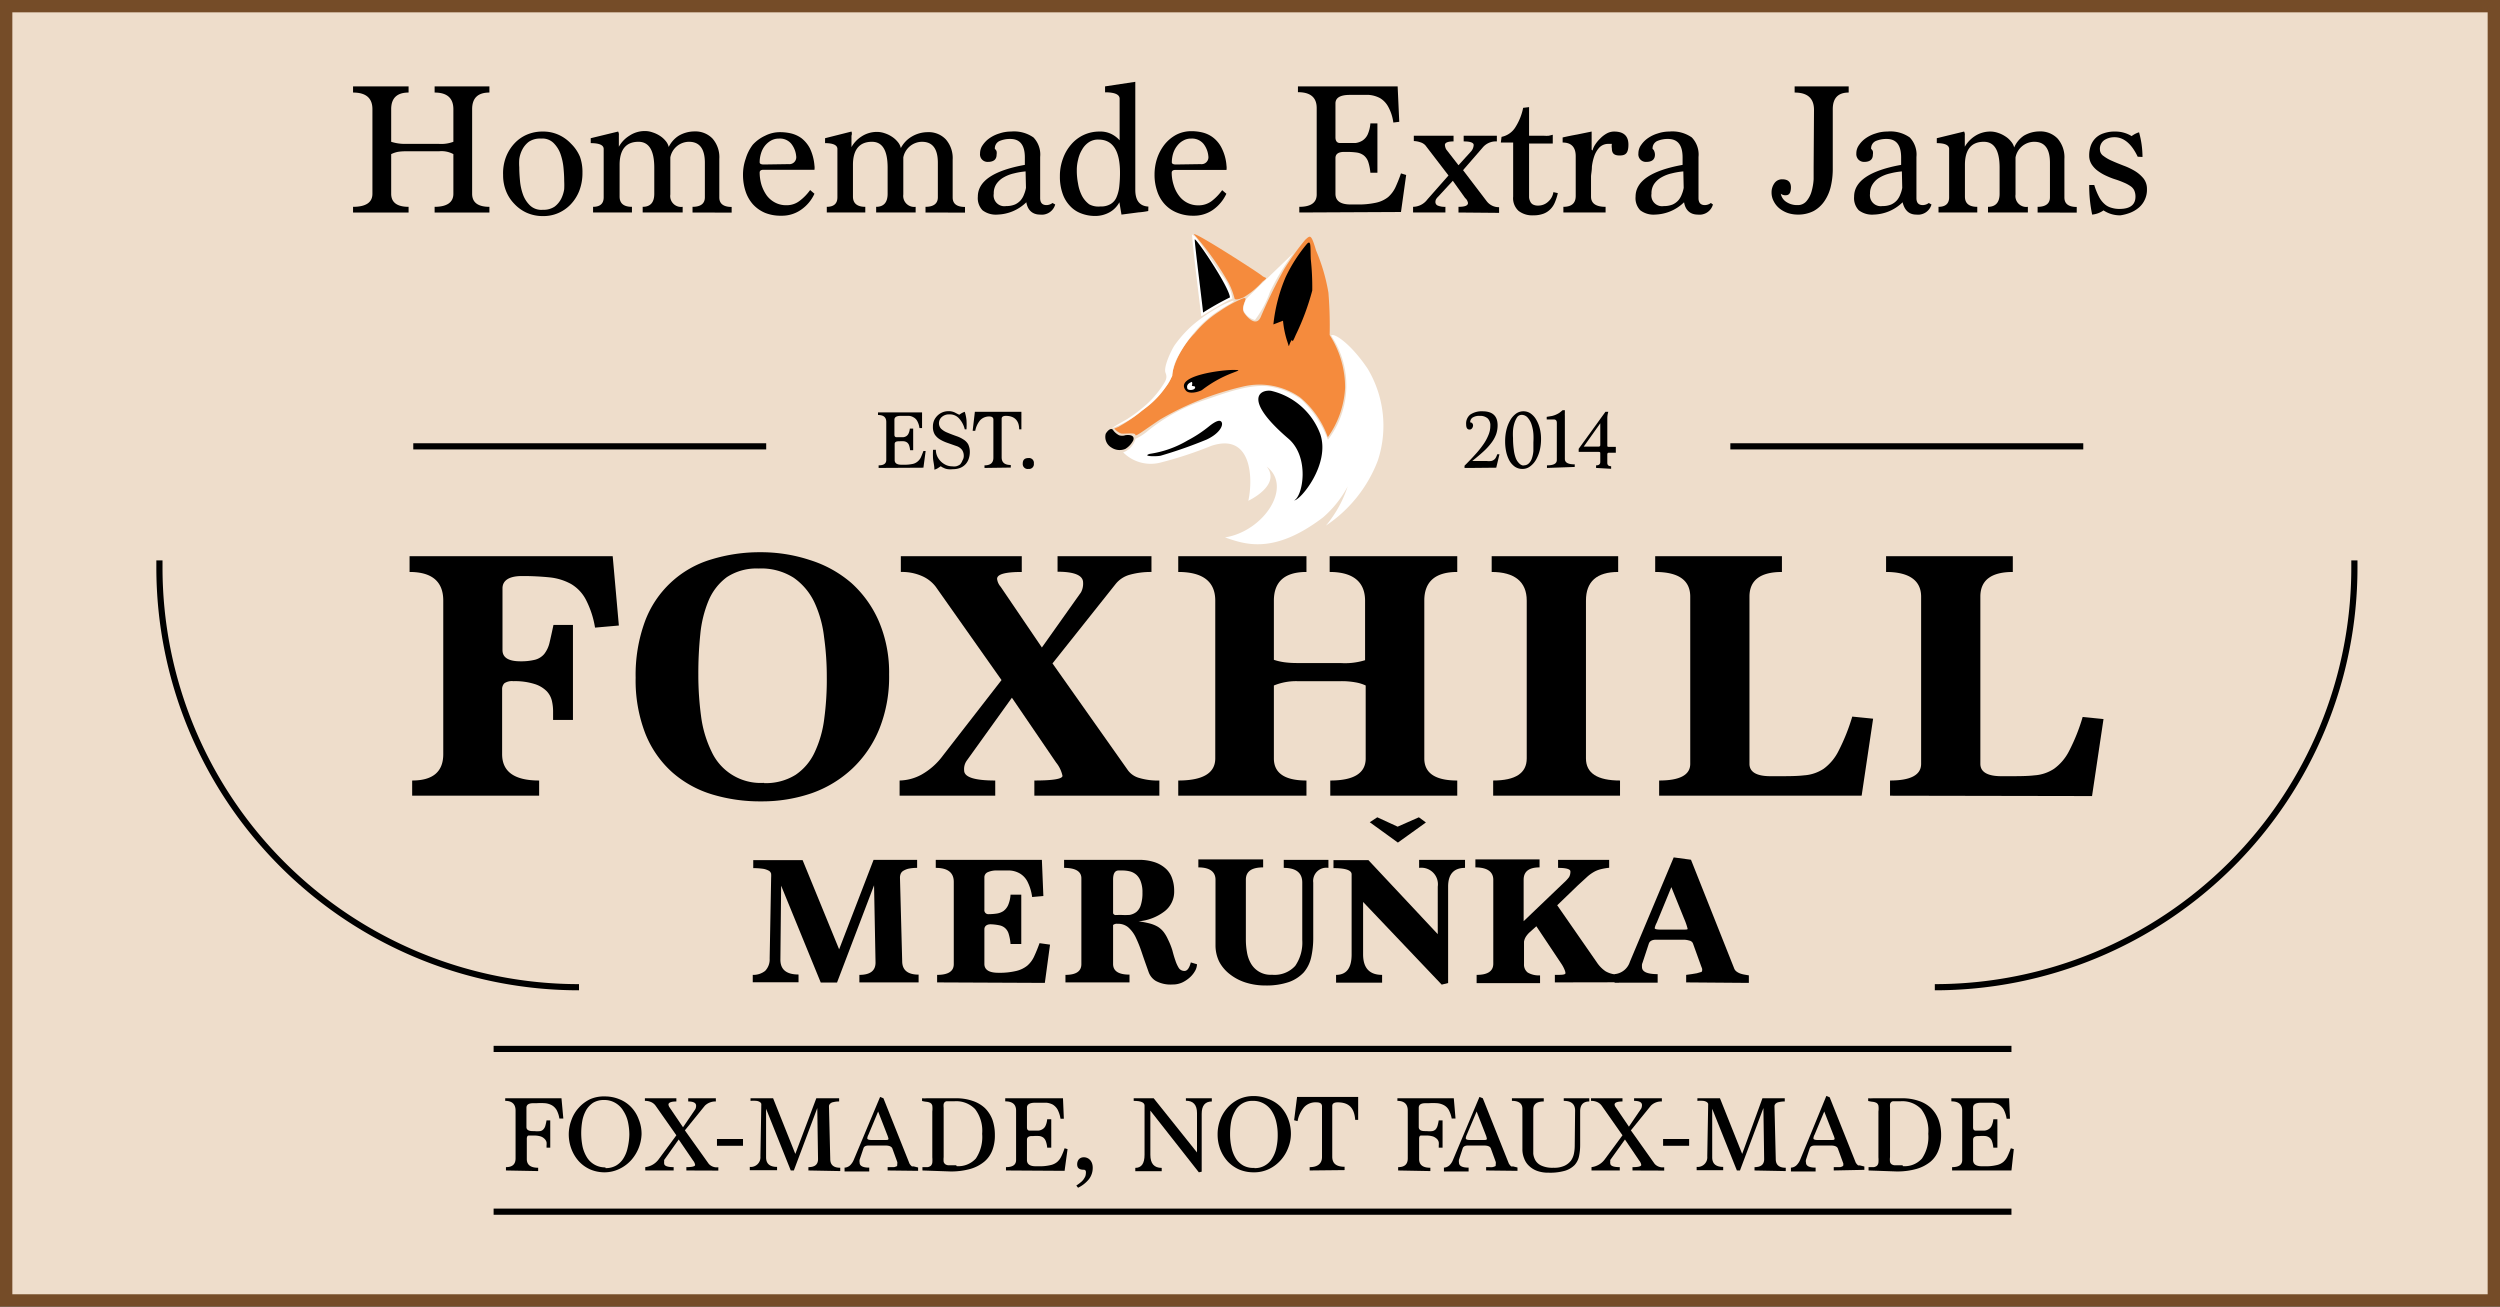 <svg xmlns="http://www.w3.org/2000/svg" viewBox="0 0 202.59 105.88"><rect x="0" y="0" width="202.59" height="105.88" fill="#333333" stroke="none"/><defs><style>.b995fdcc-f9fc-4088-a5ac-818c3dce81ce{fill:#eeddcb;stroke:#754c28;}.b995fdcc-f9fc-4088-a5ac-818c3dce81ce,.e9fb60ae-aa77-471f-b346-f0e7fe475b86{stroke-miterlimit:10;}.e9fb60ae-aa77-471f-b346-f0e7fe475b86{fill:none;stroke:#000;stroke-width:0.5px;}.f1d21858-fd53-4bf5-85d5-5449295732f6{fill:#fff;}.a6bc6705-d5dd-4d84-8ce4-14ac5d64eb16{fill:#f58b3d;}</style></defs><title>Datový zdroj 10</title><g id="b4ccd85e-097c-4252-b2dc-bddc334b2d5e" data-name="Vrstva 2"><g id="fc35583e-2677-4be9-94ab-3d4986be2f86" data-name="Layer 1"><rect class="b995fdcc-f9fc-4088-a5ac-818c3dce81ce" x="0.5" y="0.5" width="201.59" height="104.88"/><path d="M69.64,79.61V79c.87,0,1.31-.33,1.31-1l-.12-6.26-3,7.88H66.51L63.3,71.77l-.06,6q0,1.2,1.47,1.2v.63H61V79a1.54,1.54,0,0,0,1-.32,1.33,1.33,0,0,0,.37-1l.12-6.55a3,3,0,0,0,0-.32.39.39,0,0,0-.17-.24,1.52,1.52,0,0,0-.44-.16,5.62,5.62,0,0,0-.84-.06v-.65h4L68,76.93l2.79-7.25h3.53v.65a3.35,3.35,0,0,0-.72.07,1.51,1.51,0,0,0-.42.18.51.51,0,0,0-.2.25.87.87,0,0,0-.05.28l.18,6.78c0,.73.46,1.09,1.33,1.09v.63Z"/><path d="M75.94,79.61V79q1.35,0,1.35-.87V71.46c0-.75-.49-1.13-1.46-1.13v-.65h8.6l.12,2.93-.91.08a3.9,3.9,0,0,0-.39-1.27,1.64,1.64,0,0,0-.61-.64,1.87,1.87,0,0,0-.83-.24c-.31,0-.65,0-1,0a1.76,1.76,0,0,0-.77.14.45.45,0,0,0-.27.41v2.63a.32.32,0,0,0,.35.36,4.43,4.43,0,0,0,.66-.05,1.36,1.36,0,0,0,.53-.2,1.21,1.21,0,0,0,.38-.47,2.53,2.53,0,0,0,.2-.86h.87v4h-.87a3.77,3.77,0,0,0-.15-.82,1,1,0,0,0-.3-.48,1,1,0,0,0-.47-.22,4.1,4.1,0,0,0-.69-.08c-.34,0-.51.17-.51.41v2.8c0,.48.38.72,1.13.72a5.74,5.74,0,0,0,1.46-.15,2.24,2.24,0,0,0,.89-.43,2.17,2.17,0,0,0,.55-.74c.14-.3.29-.66.44-1.08l.85.12-.42,3.1Z"/><path d="M97,78.14a1.16,1.16,0,0,1-.13.49,2.11,2.11,0,0,1-.4.53,2.63,2.63,0,0,1-.63.44,1.83,1.83,0,0,1-.82.18,2.52,2.52,0,0,1-1.36-.29,1.39,1.39,0,0,1-.58-.72c-.21-.59-.4-1.12-.56-1.6a10.26,10.26,0,0,0-.5-1.24,2.56,2.56,0,0,0-.6-.79,1.29,1.29,0,0,0-.86-.28.48.48,0,0,0-.36.1v3.15c0,.58.44.87,1.33.87v.63H86.34V79q1.29,0,1.29-.87V71.17c0-.55-.47-.84-1.4-.84v-.65h3.19l.72,0,.86,0h1.24a4,4,0,0,1,1.33.19,2.51,2.51,0,0,1,.91.53,1.89,1.89,0,0,1,.51.8,2.91,2.91,0,0,1,.16,1,2,2,0,0,1-.78,1.65,4,4,0,0,1-2.11.81,7.71,7.71,0,0,1,.93.18,2.59,2.59,0,0,1,.65.27,1.86,1.86,0,0,1,.46.42,3,3,0,0,1,.34.58A6,6,0,0,1,95,77c.08.31.16.59.25.84a2.69,2.69,0,0,0,.28.61.54.54,0,0,0,.46.23q.33,0,.51-.69Zm-6.19-4a5.35,5.35,0,0,0,.73,0,1.25,1.25,0,0,0,.55-.24,1.17,1.17,0,0,0,.36-.57,3.12,3.12,0,0,0,.13-1,2.42,2.42,0,0,0-.13-.87,1.36,1.36,0,0,0-.34-.55,1.27,1.27,0,0,0-.52-.29,2.61,2.61,0,0,0-.64-.08h-.3c-.3,0-.45.25-.45.74V74a.22.22,0,0,0,.24.15Z"/><path d="M105.53,71.52c0-.79-.5-1.19-1.5-1.19v-.65h3.62v.65a1.07,1.07,0,0,0-1.23,1.19V76a7.11,7.11,0,0,1-.17,1.59,2.82,2.82,0,0,1-.6,1.21,3.05,3.05,0,0,1-1.2.78,5.67,5.67,0,0,1-1.91.28,5.26,5.26,0,0,1-1.63-.25,4.05,4.05,0,0,1-1.27-.68,3.11,3.11,0,0,1-.84-1,3,3,0,0,1-.3-1.33V71.29c0-.64-.46-1-1.39-1v-.65h5.25v.65c-.93,0-1.4.32-1.4,1v4.87a5.69,5.69,0,0,0,.09,1,2.67,2.67,0,0,0,.31.9,1.83,1.83,0,0,0,1.72.93,2.26,2.26,0,0,0,1.88-.72,3.33,3.33,0,0,0,.57-2.1Z"/><path d="M116.83,79.79l-6.37-6.7v4.24Q110.46,79,112,79v.63h-3.73V79q1.26,0,1.26-1.65v-6.5c0-.33-.49-.5-1.47-.5v-.65h2.83l5.62,6V71.85A1.34,1.34,0,0,0,115,70.33v-.65h3.72v.65c-.91,0-1.37.51-1.37,1.52v7.81Zm-3.55-11.51L111,66.63l.61-.4,1.65.76,1.72-.76.57.42Z"/><path d="M126,79.61V79c.57,0,.86,0,.86-.15a.94.94,0,0,0-.08-.28,2.74,2.74,0,0,0-.28-.51l-2-3-.58.52a2,2,0,0,0-.27.33,1.11,1.11,0,0,0-.15.4v1.82a.81.81,0,0,0,.3.68,1.76,1.76,0,0,0,1,.23v.63h-5.14V79c.9,0,1.35-.3,1.35-.91V71.29c0-.64-.48-1-1.45-1v-.65h5.2v.65q-1.29,0-1.29,1v3.36l3.24-3.1a3.28,3.28,0,0,0,.44-.47.89.89,0,0,0,.11-.46c0-.19-.34-.29-1-.29v-.65h4.14v.64a4.87,4.87,0,0,0-.69.12,2.18,2.18,0,0,0-.55.22,3.18,3.18,0,0,0-.57.42l-.72.66-1.68,1.62L129.41,78a2.63,2.63,0,0,0,.7.71,2,2,0,0,0,1.09.26v.63Z"/><path d="M136.64,79.61V79l.44-.06.42-.07.31-.09c.08,0,.12-.07.12-.11a.45.45,0,0,0,0-.18l-.08-.21-.66-1.83a.39.39,0,0,0-.3-.23,1.61,1.61,0,0,0-.49-.07h-2.19c-.32,0-.51.1-.59.3L133.11,78a.75.75,0,0,0-.05.16,1.27,1.27,0,0,0,0,.2c0,.39.42.58,1.27.58v.69h-3.49v-.69a1.44,1.44,0,0,0,1.24-1l3.55-8.46,1.4.19,3.49,8.78a.58.58,0,0,0,.19.27,1.17,1.17,0,0,0,.31.17,2.25,2.25,0,0,0,.35.09l.35.06v.61Zm-1.2-7.72-1.18,2.87a1.64,1.64,0,0,0-.17.45c0,.08.16.12.47.12h1.84c.24,0,.36,0,.36-.06a5.22,5.22,0,0,0-.28-.81Z"/><path d="M35.22,17.22v-.46c1,0,1.52-.36,1.52-1.06V12.49a2,2,0,0,0-1.17-.23H32.81a3.7,3.7,0,0,0-.59.05,2.28,2.28,0,0,0-.52.18V15.7c0,.7.47,1.06,1.41,1.06v.46h-4.5v-.46c1.05,0,1.57-.36,1.57-1.06V8.85c0-.9-.52-1.35-1.57-1.35V7h4.5V7.5q-1.41,0-1.41,1.35v2.64a3.59,3.59,0,0,0,1.11.17h2.76a2.8,2.8,0,0,0,1.17-.17V8.85c0-.9-.51-1.35-1.52-1.35V7h4.44V7.5c-.94,0-1.4.45-1.4,1.35V15.7c0,.7.46,1.06,1.4,1.06v.46Z"/><path d="M44,17.51a3.18,3.18,0,0,1-1.32-.27,3.14,3.14,0,0,1-1-.72A3.09,3.09,0,0,1,41,15.46a3.42,3.42,0,0,1-.23-1.28A3.71,3.71,0,0,1,41,12.73a3.44,3.44,0,0,1,.7-1.12,3,3,0,0,1,1-.7A3.2,3.2,0,0,1,44,10.66a3,3,0,0,1,1.28.27,3.16,3.16,0,0,1,1,.72A3.21,3.21,0,0,1,47,12.71,3.67,3.67,0,0,1,47.2,14a4,4,0,0,1-.26,1.47,3.41,3.41,0,0,1-.71,1.11,3.11,3.11,0,0,1-1,.69A3,3,0,0,1,44,17.51ZM44,17a1.58,1.58,0,0,0,.95-.26,1.89,1.89,0,0,0,.53-.64,2.65,2.65,0,0,0,.24-.77,6.07,6.07,0,0,0,0-.66q0-.5-.06-1.11a4.74,4.74,0,0,0-.25-1.11,2.37,2.37,0,0,0-.56-.87,1.29,1.29,0,0,0-1-.35,1.64,1.64,0,0,0-1,.26,1.89,1.89,0,0,0-.53.64,2.38,2.38,0,0,0-.24.77,4.28,4.28,0,0,0,0,.66q0,.49.06,1.11a4.46,4.46,0,0,0,.25,1.12,2.33,2.33,0,0,0,.56.86A1.34,1.34,0,0,0,44,17Z"/><path d="M56.12,17.22v-.46c.66,0,1-.26,1-.77v-2.8c0-1.13-.43-1.7-1.28-1.7a1.55,1.55,0,0,0-1.52,1.27v3a.88.88,0,0,0,1,1v.46H52.08v-.46c.63,0,.94-.36.94-1.06V13.59c0-1.4-.43-2.1-1.28-2.1-1,0-1.53.62-1.53,1.87v2.57c0,.55.33.83,1,.83v.46H48.06v-.46c.57,0,.86-.26.86-.77V12.07c0-.31-.35-.47-1.05-.47v-.4l2.22-.54a.49.49,0,0,1,.06.31v.92A2.45,2.45,0,0,1,51,11a2.24,2.24,0,0,1,1.3-.38,1.85,1.85,0,0,1,.59.11,2.46,2.46,0,0,1,.59.28,2,2,0,0,1,.46.41,1.15,1.15,0,0,1,.25.49A2.26,2.26,0,0,1,55,11a2.53,2.53,0,0,1,1.27-.35,1.93,1.93,0,0,1,1.47.58,2.3,2.3,0,0,1,.55,1.65V16c0,.51.34.77,1,.77v.46Z"/><path d="M66,15.7A3.18,3.18,0,0,1,64.91,17a2.68,2.68,0,0,1-1.6.48A3.35,3.35,0,0,1,62,17.25a2.81,2.81,0,0,1-1-.71,3,3,0,0,1-.59-1.06,4.26,4.26,0,0,1-.2-1.3,3.89,3.89,0,0,1,.22-1.32A3.53,3.53,0,0,1,61,11.73,3.09,3.09,0,0,1,62,11a2.66,2.66,0,0,1,1.23-.29,3.94,3.94,0,0,1,.87.1,2.42,2.42,0,0,1,.85.39,2.55,2.55,0,0,1,.69.84A4,4,0,0,1,66,13.42a1.18,1.18,0,0,1,0,.34H61.85c-.19,0-.29.08-.29.23a3.6,3.6,0,0,0,.15,1,3.15,3.15,0,0,0,.43.86,2,2,0,0,0,.68.57,1.89,1.89,0,0,0,.89.21,1.71,1.71,0,0,0,1.11-.37,4,4,0,0,0,.83-.86ZM63.9,13.3a.56.56,0,0,0,.62-.64,1.89,1.89,0,0,0-.39-1,1.19,1.19,0,0,0-1-.43,1.31,1.31,0,0,0-.65.16,1.71,1.71,0,0,0-.5.43,1.85,1.85,0,0,0-.31.61,2.46,2.46,0,0,0-.11.72c0,.12.11.18.34.18Z"/><path d="M75,17.22v-.46c.65,0,1-.26,1-.77v-2.8c0-1.13-.43-1.7-1.28-1.7a1.56,1.56,0,0,0-1.52,1.27v3a.89.89,0,0,0,1,1v.46H71v-.46c.62,0,.93-.36.93-1.06V13.59c0-1.4-.42-2.1-1.27-2.1-1,0-1.54.62-1.54,1.87v2.57c0,.55.34.83,1,.83v.46H67v-.46c.57,0,.86-.26.86-.77V12.07c0-.31-.35-.47-1-.47v-.4L69,10.66A.49.49,0,0,1,69,11v.92a2.45,2.45,0,0,1,.8-.85,2.27,2.27,0,0,1,1.31-.38,1.9,1.9,0,0,1,.59.11,2.39,2.39,0,0,1,.58.28,2,2,0,0,1,.46.41A1.15,1.15,0,0,1,73,12a2.32,2.32,0,0,1,.9-.94,2.56,2.56,0,0,1,1.27-.35,1.91,1.91,0,0,1,1.47.58,2.3,2.3,0,0,1,.56,1.65V16c0,.51.33.77,1,.77v.46Z"/><path d="M85.51,16.57a1.13,1.13,0,0,1-1.23.82c-.59,0-1-.34-1.11-1a3.5,3.5,0,0,1-2.35,1,1.77,1.77,0,0,1-1.2-.35,1.42,1.42,0,0,1-.38-1.1q0-1.89,3.81-2.58v-.6c0-1-.39-1.5-1.18-1.5a2.16,2.16,0,0,0-.88.17.65.65,0,0,0-.37.64.38.38,0,0,1,.14.2.75.75,0,0,1,0,.26c0,.39-.24.59-.71.59a.61.61,0,0,1-.63-.69,1.15,1.15,0,0,1,.22-.68,2.13,2.13,0,0,1,.56-.56,2.82,2.82,0,0,1,.8-.38,2.92,2.92,0,0,1,.93-.15,2.74,2.74,0,0,1,1.82.48,2,2,0,0,1,.54,1.58v3.33c0,.38.17.57.52.57a.83.83,0,0,0,.48-.17Zm-2.4-2.68a6,6,0,0,0-.94.16,2.93,2.93,0,0,0-.83.32,1.77,1.77,0,0,0-.59.53,1.35,1.35,0,0,0-.22.8.87.87,0,0,0,1,1,1.85,1.85,0,0,0,.72-.13,1.41,1.41,0,0,0,.47-.35,1.61,1.61,0,0,0,.27-.48,2.38,2.38,0,0,0,.15-.52Z"/><path d="M93.05,17.1a5.7,5.7,0,0,1-.79.11l-1.38.18-.17-1a2,2,0,0,1-.79.81,2.38,2.38,0,0,1-1.2.3,3.1,3.1,0,0,1-1.09-.2,2.29,2.29,0,0,1-.89-.58,2.7,2.7,0,0,1-.62-1,4.08,4.08,0,0,1-.23-1.43,4,4,0,0,1,.25-1.44,3.52,3.52,0,0,1,.67-1.15,3,3,0,0,1,1-.76,3,3,0,0,1,1.29-.28,2,2,0,0,1,1,.22,2.19,2.19,0,0,1,.63.49V8c0-.34-.39-.52-1.18-.52V7L92,6.63C92,7,92,7.46,92,8s0,1,0,1.59v5.79c0,.87.35,1.32,1.06,1.36Zm-3.87-.37a1.47,1.47,0,0,0,.81-.19,1.15,1.15,0,0,0,.48-.54,3,3,0,0,0,.23-.88A10.12,10.12,0,0,0,90.76,14c0-1.79-.58-2.69-1.75-2.69a1.35,1.35,0,0,0-.78.22,1.71,1.71,0,0,0-.54.59,2.58,2.58,0,0,0-.32.8,3.44,3.44,0,0,0-.11.89,5.36,5.36,0,0,0,.1,1.06,3.29,3.29,0,0,0,.32,1,2.08,2.08,0,0,0,.59.69A1.57,1.57,0,0,0,89.18,16.73Z"/><path d="M99.38,15.7A3.27,3.27,0,0,1,98.3,17a2.68,2.68,0,0,1-1.6.48,3.35,3.35,0,0,1-1.35-.26,2.68,2.68,0,0,1-1-.71,2.88,2.88,0,0,1-.59-1.06,4,4,0,0,1-.2-1.3,4.15,4.15,0,0,1,.21-1.32,3.73,3.73,0,0,1,.61-1.13,3.09,3.09,0,0,1,.94-.78,2.66,2.66,0,0,1,1.23-.29,3.81,3.81,0,0,1,.87.1,2.34,2.34,0,0,1,.85.39A2.44,2.44,0,0,1,99,12a3.75,3.75,0,0,1,.39,1.43,1.16,1.16,0,0,1,0,.34H95.25c-.2,0-.3.08-.3.23a3.3,3.3,0,0,0,.16,1,2.67,2.67,0,0,0,.43.86,1.91,1.91,0,0,0,1.56.78,1.76,1.76,0,0,0,1.12-.37,4.19,4.19,0,0,0,.82-.86Zm-2.09-2.4a.56.56,0,0,0,.63-.64,1.89,1.89,0,0,0-.39-1,1.21,1.21,0,0,0-1-.43,1.24,1.24,0,0,0-.64.16,1.49,1.49,0,0,0-.5.43,1.87,1.87,0,0,0-.32.61,2.46,2.46,0,0,0-.11.72c0,.12.12.18.34.18Z"/><path d="M105.29,17.22v-.46c.94,0,1.41-.34,1.41-1v-7c0-.86-.5-1.29-1.52-1.29V7h8.08l.13,2.87-.48.06a3.61,3.61,0,0,0-.42-1.29,1.83,1.83,0,0,0-.66-.69,2.36,2.36,0,0,0-.9-.26q-.51,0-1.11,0h-.43q-1.17,0-1.17.69v2.75c0,.3.13.46.37.46h.53c.25,0,.49,0,.71,0a1.38,1.38,0,0,0,.58-.2,1.2,1.2,0,0,0,.42-.49,2.69,2.69,0,0,0,.22-.9h.57v4h-.57a3.93,3.93,0,0,0-.18-.9,1.15,1.15,0,0,0-.36-.51,1.23,1.23,0,0,0-.57-.23,6.2,6.2,0,0,0-.82-.05h-.19c-.47,0-.71.17-.71.5V15.7q0,.87,1.23.87h.48a6.7,6.7,0,0,0,1.56-.14,2.39,2.39,0,0,0,1-.46,2.48,2.48,0,0,0,.59-.79,12.08,12.08,0,0,0,.45-1.13l.42.13-.42,3Z"/><path d="M118.19,17.22v-.46c.52,0,.77-.1.77-.31a.67.67,0,0,0-.23-.4l-1-1.4-1.18,1.28a1.09,1.09,0,0,0-.18.22.54.54,0,0,0-.05.22.31.31,0,0,0,.19.29,1.49,1.49,0,0,0,.62.1v.46h-2.62v-.46a1.47,1.47,0,0,0,1.16-.6l1.71-1.94-1.87-2.44a.94.94,0,0,0-.44-.26,1.71,1.71,0,0,0-.5-.09V11h3.22v.46c-.47,0-.7.1-.7.29a.9.9,0,0,0,.1.35l1,1.29,1-1.1a.84.84,0,0,0,.23-.54c0-.19-.27-.29-.81-.29V11h2.69v.46a1.39,1.39,0,0,0-1.17.52l-1.57,1.81,1.92,2.52a1.23,1.23,0,0,0,1,.48v.46Z"/><path d="M126.24,15.65a4.48,4.48,0,0,1-.23.73,1.7,1.7,0,0,1-.37.57,1.52,1.52,0,0,1-.57.37,2.28,2.28,0,0,1-.82.13,1.8,1.8,0,0,1-1.19-.36,1.4,1.4,0,0,1-.44-1.16V11.55h-1l.06-.46a1.71,1.71,0,0,0,1.14-.81,4.6,4.6,0,0,0,.61-1.54l.48-.06V11h1.21a2.29,2.29,0,0,0,.39,0l.32-.08v.71h-1.92v4c0,.12,0,.24,0,.36a.9.9,0,0,0,.09.33.53.53,0,0,0,.22.25.86.86,0,0,0,.43.09,1.17,1.17,0,0,0,.8-.31,1.27,1.27,0,0,0,.43-.78Z"/><path d="M126.69,17.22v-.46c.66,0,1-.29,1-.88V12.66c0-.74-.36-1.11-1.06-1.11v-.41c.39-.09.78-.17,1.18-.24l1.17-.24v1.47l.07.07a1.55,1.55,0,0,1,.21-.47,2.6,2.6,0,0,1,.4-.49,2.29,2.29,0,0,1,.52-.41,1.26,1.26,0,0,1,.62-.17c.77,0,1.16.35,1.16,1.06s-.24.88-.71.88-.63-.19-.63-.57a1.09,1.09,0,0,1,0-.37h-.28a1,1,0,0,0-.73.29,2,2,0,0,0-.42.71,4,4,0,0,0-.19.86c0,.31-.06.56-.07.77v1.64c0,.55.39.83,1.18.83v.46Z"/><path d="M138.81,16.57a1.13,1.13,0,0,1-1.23.82c-.59,0-1-.34-1.11-1a3.5,3.5,0,0,1-2.35,1,1.77,1.77,0,0,1-1.2-.35,1.42,1.42,0,0,1-.38-1.1q0-1.89,3.81-2.58v-.6c0-1-.39-1.5-1.18-1.5a2.16,2.16,0,0,0-.88.17.65.65,0,0,0-.37.64.38.38,0,0,1,.14.2.75.75,0,0,1,.05.26c0,.39-.24.59-.71.59a.61.61,0,0,1-.63-.69,1.15,1.15,0,0,1,.22-.68,2.13,2.13,0,0,1,.56-.56,2.82,2.82,0,0,1,.8-.38,2.92,2.92,0,0,1,.93-.15,2.74,2.74,0,0,1,1.82.48,2,2,0,0,1,.54,1.58v3.33c0,.38.17.57.52.57a.83.83,0,0,0,.48-.17Zm-2.4-2.68a6,6,0,0,0-.94.16,2.93,2.93,0,0,0-.83.32,1.77,1.77,0,0,0-.59.53,1.35,1.35,0,0,0-.22.8.87.87,0,0,0,1,1,1.85,1.85,0,0,0,.72-.13,1.41,1.41,0,0,0,.47-.35,1.61,1.61,0,0,0,.27-.48,2.38,2.38,0,0,0,.15-.52Z"/><path d="M147,8.91c0-.94-.52-1.41-1.57-1.41V7h4.38V7.5q-1.29,0-1.29,1.35v4.8a6.16,6.16,0,0,1-.16,1.46,3.52,3.52,0,0,1-.51,1.18,2.53,2.53,0,0,1-.88.81,2.76,2.76,0,0,1-1.31.29,2.62,2.62,0,0,1-.79-.13,2.3,2.3,0,0,1-.67-.37,1.81,1.81,0,0,1-.46-.57,1.49,1.49,0,0,1-.18-.73,1.27,1.27,0,0,1,.23-.74.75.75,0,0,1,.64-.32c.46,0,.7.22.7.65s-.14.64-.4.64a.59.59,0,0,1-.42-.12,1,1,0,0,0,.44.66,1.57,1.57,0,0,0,.91.26.91.91,0,0,0,.73-.32,2.07,2.07,0,0,0,.41-.78,4.53,4.53,0,0,0,.17-1q0-.55,0-1Z"/><path d="M156.52,16.57a1.13,1.13,0,0,1-1.23.82c-.58,0-.95-.34-1.11-1a3.48,3.48,0,0,1-2.35,1,1.77,1.77,0,0,1-1.2-.35,1.42,1.42,0,0,1-.38-1.1q0-1.89,3.81-2.58v-.6q0-1.5-1.17-1.5a2.21,2.21,0,0,0-.89.17.65.65,0,0,0-.37.64.38.38,0,0,1,.14.2.75.75,0,0,1,0,.26c0,.39-.24.59-.71.59a.64.64,0,0,1-.44-.17.65.65,0,0,1-.19-.52,1.15,1.15,0,0,1,.22-.68,2.13,2.13,0,0,1,.56-.56,2.82,2.82,0,0,1,.8-.38,2.92,2.92,0,0,1,.93-.15,2.72,2.72,0,0,1,1.82.48,2,2,0,0,1,.54,1.58v3.33c0,.38.17.57.52.57a.83.83,0,0,0,.48-.17Zm-2.4-2.68a6,6,0,0,0-.94.16,2.93,2.93,0,0,0-.83.32,1.65,1.65,0,0,0-.58.53,1.35,1.35,0,0,0-.23.8.88.88,0,0,0,1,1,1.85,1.85,0,0,0,.72-.13,1.41,1.41,0,0,0,.47-.35,1.61,1.61,0,0,0,.27-.48,2.38,2.38,0,0,0,.15-.52Z"/><path d="M165.12,17.22v-.46c.65,0,1-.26,1-.77v-2.8c0-1.13-.42-1.7-1.27-1.7a1.55,1.55,0,0,0-1.52,1.27v3a.88.88,0,0,0,1,1v.46h-3.23v-.46c.62,0,.94-.36.94-1.06V13.59c0-1.4-.43-2.1-1.28-2.1-1,0-1.53.62-1.53,1.87v2.57c0,.55.33.83,1,.83v.46h-3.14v-.46c.57,0,.86-.26.86-.77V12.07c0-.31-.35-.47-1-.47v-.4l2.21-.54a.49.49,0,0,1,.06.31v.92a2.55,2.55,0,0,1,.8-.85,2.29,2.29,0,0,1,1.31-.38,1.9,1.9,0,0,1,.59.11,2.39,2.39,0,0,1,.58.28,1.83,1.83,0,0,1,.46.41,1.17,1.17,0,0,1,.26.49A2.2,2.2,0,0,1,164,11a2.5,2.5,0,0,1,1.26-.35,1.94,1.94,0,0,1,1.48.58,2.3,2.3,0,0,1,.55,1.65V16c0,.51.33.77,1,.77v.46Z"/><path d="M173.23,12.7c-.47-1-1.1-1.58-1.87-1.58a1.5,1.5,0,0,0-.83.23.85.85,0,0,0-.36.77.63.63,0,0,0,.29.52,3.07,3.07,0,0,0,.7.4c.28.13.59.25.92.38a5.43,5.43,0,0,1,.91.43,2.82,2.82,0,0,1,.71.61,1.36,1.36,0,0,1,.28.88,1.87,1.87,0,0,1-.17.83,1.83,1.83,0,0,1-.46.63,2.49,2.49,0,0,1-.7.43,3.67,3.67,0,0,1-.82.22,2.4,2.4,0,0,1-1.37-.4,1.89,1.89,0,0,1-.92.34,11.49,11.49,0,0,1-.24-2.4h.41a5.28,5.28,0,0,0,.37.93,2,2,0,0,0,.45.6,1.31,1.31,0,0,0,.55.31,2.09,2.09,0,0,0,.69.1c.85,0,1.28-.34,1.28-1a1.24,1.24,0,0,0-.1-.5.87.87,0,0,0-.31-.35,2.76,2.76,0,0,0-.52-.28,7,7,0,0,0-.72-.27q-.32-.1-.69-.27a3.76,3.76,0,0,1-.68-.39,2,2,0,0,1-.53-.55,1.32,1.32,0,0,1-.2-.72,2.35,2.35,0,0,1,.12-.77,1.65,1.65,0,0,1,.38-.62,1.63,1.63,0,0,1,.65-.4,2.71,2.71,0,0,1,1-.15,2.49,2.49,0,0,1,1.29.37,1.89,1.89,0,0,1,.6-.31,7.56,7.56,0,0,1,.28,2Z"/><path d="M41,94.85v-.27c.52,0,.78-.23.78-.71V90c0-.52-.28-.79-.84-.79V89h4.56l.15,1.64-.32,0a2.12,2.12,0,0,0-.23-.7,1.09,1.09,0,0,0-.39-.38,1.43,1.43,0,0,0-.54-.16,4.9,4.9,0,0,0-.7,0h-.26c-.37,0-.55.12-.55.37v1.56q0,.33.51.33h.13a2,2,0,0,0,.47,0,.44.44,0,0,0,.26-.14.69.69,0,0,0,.16-.28,4,4,0,0,0,.1-.45h.3V93h-.3v-.17a1.31,1.31,0,0,0,0-.27.57.57,0,0,0-.14-.25.84.84,0,0,0-.31-.21,1.75,1.75,0,0,0-.58-.08h-.41c-.1,0-.16.09-.16.27v1.63c0,.48.31.71.92.71v.27Z"/><path d="M49,95a2.93,2.93,0,0,1-1.16-.23,2.79,2.79,0,0,1-.92-.65,3.13,3.13,0,0,1-.61-1,3.35,3.35,0,0,1-.22-1.19,3.29,3.29,0,0,1,.21-1.15,2.89,2.89,0,0,1,.59-1,2.92,2.92,0,0,1,.92-.7A2.73,2.73,0,0,1,49,88.85a3.09,3.09,0,0,1,1.2.23,2.68,2.68,0,0,1,.94.63,2.84,2.84,0,0,1,.62,1,3.09,3.09,0,0,1,.23,1.2A3.35,3.35,0,0,1,51.16,94a3,3,0,0,1-.94.71A2.77,2.77,0,0,1,49,95Zm.07-.34a1.66,1.66,0,0,0,.86-.21,1.72,1.72,0,0,0,.59-.58,2.61,2.61,0,0,0,.34-.85A5.17,5.17,0,0,0,51,91.93a5.07,5.07,0,0,0-.11-1A2.75,2.75,0,0,0,50.5,90a1.78,1.78,0,0,0-.63-.62,1.75,1.75,0,0,0-.94-.24,1.66,1.66,0,0,0-.86.22,1.82,1.82,0,0,0-.57.6,2.83,2.83,0,0,0-.31.86,5.69,5.69,0,0,0-.09,1,5.47,5.47,0,0,0,.11,1.1,2.9,2.9,0,0,0,.36.88,1.72,1.72,0,0,0,1.49.8Z"/><path d="M55.62,94.85v-.27c.47,0,.71-.06.71-.18a.74.74,0,0,0-.17-.36L55,92.34,53.82,94s0,.1,0,.14a.53.53,0,0,0,0,.13c0,.21.25.31.77.31v.27h-2.3v-.27a1.57,1.57,0,0,0,1.09-.64L54.81,92l-1.67-2.38a.92.92,0,0,0-.35-.3,1.22,1.22,0,0,0-.53-.11V89h2.55v.26c-.43,0-.64.09-.64.25a.48.48,0,0,0,.09.23l1.09,1.61,1-1.47a.67.67,0,0,0,.06-.28c0-.22-.21-.34-.64-.34V89h2.24v.26a1.21,1.21,0,0,0-.89.34l-1.62,2,1.94,2.72a.88.88,0,0,0,.77.27v.27Z"/><path d="M58.1,92.85V92.3h2.11v.55Z"/><path d="M65.51,94.85v-.27c.52,0,.78-.21.78-.65l-.06-4.14-1.9,5.06h-.25l-2-5,0,3.93c0,.52.29.78.89.78v.27H60.76v-.27a.78.78,0,0,0,.86-.85l.07-4v-.09a1.1,1.1,0,0,0,0-.18.31.31,0,0,0-.12-.14.71.71,0,0,0-.27-.09,2.87,2.87,0,0,0-.48,0V89h1.83l1.8,4.51L66.15,89H68v.26a1.83,1.83,0,0,0-.46.05.48.48,0,0,0-.25.11.36.36,0,0,0-.11.17,1.49,1.49,0,0,0,0,.21l.1,4.12c0,.48.27.71.81.71v.27Z"/><path d="M71.93,94.85v-.27l.27,0,.25,0a.76.76,0,0,0,.18-.06c.05,0,.08-.06.08-.1a.56.56,0,0,1,0-.1.37.37,0,0,0,0-.16l-.4-1.1c-.07-.15-.25-.23-.55-.23H70.38c-.23,0-.37.08-.41.23l-.31.92a.67.67,0,0,0,0,.23c0,.27.26.41.78.41v.31h-2v-.31a.7.7,0,0,0,.44-.18,1.37,1.37,0,0,0,.31-.46l2.13-5.09.27.11,2.11,5.29a.82.82,0,0,0,.2.23l.14,0,.36.09v.27Zm-.77-4.78-.78,1.87a.78.78,0,0,0-.1.3c0,.09.11.14.33.14h1.12c.18,0,.27,0,.27-.11a2.3,2.3,0,0,0-.1-.3Z"/><path d="M74.75,94.85v-.27l.42,0a.57.57,0,0,0,.26-.11.45.45,0,0,0,.12-.25,2.59,2.59,0,0,0,0-.44V90.07a1.89,1.89,0,0,0,0-.47.36.36,0,0,0-.15-.22.85.85,0,0,0-.27-.09,2.51,2.51,0,0,1-.41-.07V89a2.22,2.22,0,0,0,.37,0H76l.46,0,.47,0h.53a4,4,0,0,1,1.35.21,2.7,2.7,0,0,1,1,.58,2.64,2.64,0,0,1,.61.94,3.77,3.77,0,0,1,.2,1.25,3.36,3.36,0,0,1-.2,1.22,2.25,2.25,0,0,1-.65.93,3.13,3.13,0,0,1-1.12.59,5.71,5.71,0,0,1-1.65.21Zm2.77-.35a1.91,1.91,0,0,0,1.56-.62,3.13,3.13,0,0,0,.51-2,2.9,2.9,0,0,0-.57-2,2.12,2.12,0,0,0-1.65-.64H77l-.27,0a.29.29,0,0,0-.17.07.35.35,0,0,0-.09.16,1.21,1.21,0,0,0,0,.3v4a1.84,1.84,0,0,0,0,.38.38.38,0,0,0,.14.2.52.52,0,0,0,.24.08h.64Z"/><path d="M81.52,94.85v-.27c.55,0,.82-.19.82-.58V90c0-.5-.29-.75-.88-.75V89h4.68l.07,1.66-.27,0a2.54,2.54,0,0,0-.24-.75,1.15,1.15,0,0,0-.39-.4,1.43,1.43,0,0,0-.52-.15l-.64,0H83.9c-.45,0-.68.13-.68.4v1.59q0,.27.21.27h.31l.41,0a.77.77,0,0,0,.34-.12.61.61,0,0,0,.24-.28,1.57,1.57,0,0,0,.13-.52h.33V93h-.33a2,2,0,0,0-.11-.52.69.69,0,0,0-.2-.29.7.7,0,0,0-.33-.13,3.08,3.08,0,0,0-.48,0h-.11c-.27,0-.41.1-.41.3V94c0,.34.24.51.71.51h.28a3.67,3.67,0,0,0,.9-.09,1.27,1.27,0,0,0,.56-.26,1.41,1.41,0,0,0,.34-.46,5.16,5.16,0,0,0,.26-.65l.24.07-.24,1.76Z"/><path d="M87.22,96.07a3.26,3.26,0,0,0,.45-.34,1.23,1.23,0,0,0,.22-.29.61.61,0,0,0,.09-.23A1.28,1.28,0,0,0,88,95c0-.14-.06-.21-.19-.21-.35,0-.52-.14-.52-.44s.18-.57.54-.57.72.28.72.85a1.49,1.49,0,0,1-.31.93,2.55,2.55,0,0,1-.88.69Z"/><path d="M97.15,95l-3.93-5v3.58c0,.71.3,1.06.92,1.06v.27H92v-.27c.5,0,.75-.35.75-1.06V89.59c0-.25-.3-.38-.88-.38V89h1.62L97,93.39V90.2q0-1-.9-1V89H98.2v.26c-.54,0-.82.33-.82,1v4.69Z"/><path d="M101.58,95a3,3,0,0,1-1.17-.23,2.89,2.89,0,0,1-.92-.65,3.13,3.13,0,0,1-.61-1,3.35,3.35,0,0,1-.21-1.19,3.28,3.28,0,0,1,.2-1.15,3.05,3.05,0,0,1,.59-1,2.92,2.92,0,0,1,.92-.7,2.78,2.78,0,0,1,1.2-.26,3.08,3.08,0,0,1,1.19.23,2.82,2.82,0,0,1,1,.63,3,3,0,0,1,.62,1,3.29,3.29,0,0,1,.22,1.2,3,3,0,0,1-.22,1.13,3.17,3.17,0,0,1-.6,1,3,3,0,0,1-.93.71A2.77,2.77,0,0,1,101.58,95Zm.07-.34a1.61,1.61,0,0,0,1.44-.79,2.61,2.61,0,0,0,.34-.85,4.57,4.57,0,0,0,.11-1.07,4.45,4.45,0,0,0-.11-1,2.75,2.75,0,0,0-.35-.88,1.78,1.78,0,0,0-.63-.62,1.73,1.73,0,0,0-.94-.24,1.55,1.55,0,0,0-1.42.82,2.84,2.84,0,0,0-.32.86,5.69,5.69,0,0,0-.09,1A4.82,4.82,0,0,0,99.8,93a2.66,2.66,0,0,0,.35.88,1.72,1.72,0,0,0,.62.58A1.67,1.67,0,0,0,101.65,94.64Z"/><path d="M106.13,94.85v-.27c.63,0,1-.27,1-.82v-4.1c0-.22-.15-.33-.44-.33a1.27,1.27,0,0,0-1,.38,2.43,2.43,0,0,0-.54,1.14l-.28-.07.24-1.89.39,0,.35,0h3.43l.38,0,.4,0v1.86l-.24,0c-.07-1-.54-1.42-1.42-1.42-.29,0-.44.1-.44.3v4.1c0,.55.32.82,1,.82v.27Z"/><path d="M113.3,94.85v-.27c.52,0,.78-.23.78-.71V90c0-.52-.28-.79-.84-.79V89h4.57l.14,1.64-.31,0a2.37,2.37,0,0,0-.24-.7,1,1,0,0,0-.39-.38,1.43,1.43,0,0,0-.54-.16,4.81,4.81,0,0,0-.7,0h-.26c-.36,0-.54.12-.54.37v1.56c0,.22.16.33.5.33h.14a1.91,1.91,0,0,0,.46,0,.5.5,0,0,0,.27-.14.82.82,0,0,0,.15-.28,4,4,0,0,0,.1-.45h.31V93h-.31v-.17a1.31,1.31,0,0,0,0-.27.55.55,0,0,0-.13-.25,1,1,0,0,0-.32-.21,1.75,1.75,0,0,0-.58-.08h-.4c-.11,0-.16.09-.16.27v1.63c0,.48.3.71.91.71v.27Z"/><path d="M120.43,94.85v-.27l.26,0a1.37,1.37,0,0,0,.25,0,.71.71,0,0,0,.19-.06c.05,0,.08-.06.08-.1a.56.56,0,0,1,0-.1.41.41,0,0,0,0-.16l-.4-1.1c-.06-.15-.24-.23-.54-.23h-1.33c-.22,0-.36.08-.41.23l-.3.92a.67.67,0,0,0,0,.23c0,.27.26.41.78.41v.31h-2v-.31a.7.7,0,0,0,.44-.18,1.23,1.23,0,0,0,.3-.46l2.14-5.09.27.11,2.11,5.29a1.06,1.06,0,0,0,.19.23.46.46,0,0,0,.15,0l.36.09v.27Zm-.77-4.78-.79,1.87a.91.91,0,0,0-.09.3c0,.09.11.14.32.14h1.13c.17,0,.26,0,.26-.11a1.65,1.65,0,0,0-.09-.3Z"/><path d="M127.64,90c0-.52-.3-.79-.92-.79V89h2.07v.26c-.49,0-.74.27-.74.79v2.71a4.45,4.45,0,0,1-.09.93,1.54,1.54,0,0,1-.36.72,1.86,1.86,0,0,1-.77.46,4.34,4.34,0,0,1-1.33.16,2.62,2.62,0,0,1-.92-.14,1.83,1.83,0,0,1-.66-.4,1.53,1.53,0,0,1-.41-.62,1.92,1.92,0,0,1-.14-.77V89.87c0-.44-.28-.66-.85-.66V89h2.58v.26c-.57,0-.85.22-.85.66v2.95c0,.2,0,.41,0,.62a1.38,1.38,0,0,0,.19.57,1.09,1.09,0,0,0,.5.41,2.15,2.15,0,0,0,.94.16,2,2,0,0,0,.92-.17,1.41,1.41,0,0,0,.52-.43,1.56,1.56,0,0,0,.23-.57,3.19,3.19,0,0,0,.06-.59Z"/><path d="M132.29,94.85v-.27c.47,0,.71-.06.71-.18a.74.74,0,0,0-.17-.36l-1.15-1.7L130.49,94a1,1,0,0,0,0,.14.27.27,0,0,0,0,.13c0,.21.26.31.77.31v.27h-2.29v-.27a1.57,1.57,0,0,0,1.08-.64L131.48,92l-1.67-2.38a.92.92,0,0,0-.35-.3,1.22,1.22,0,0,0-.53-.11V89h2.55v.26c-.43,0-.64.09-.64.25a.43.43,0,0,0,.1.23L132,91.3l1-1.47a.67.67,0,0,0,.06-.28c0-.22-.21-.34-.64-.34V89h2.25v.26a1.18,1.18,0,0,0-.89.34l-1.62,2,1.93,2.72a.88.88,0,0,0,.77.27v.27Z"/><path d="M134.77,92.85V92.3h2.11v.55Z"/><path d="M142.18,94.85v-.27c.52,0,.78-.21.78-.65l-.06-4.14L141,94.85h-.25l-2-5,0,3.93c0,.52.29.78.89.78v.27h-2.15v-.27a.78.78,0,0,0,.86-.85l.07-4v-.09a1.1,1.1,0,0,0,0-.18.31.31,0,0,0-.12-.14.71.71,0,0,0-.27-.09,2.87,2.87,0,0,0-.48,0V89h1.83l1.8,4.51L142.82,89h1.81v.26a1.92,1.92,0,0,0-.47.05.53.53,0,0,0-.25.11.36.36,0,0,0-.11.17,1.49,1.49,0,0,0,0,.21l.1,4.12c0,.48.27.71.81.71v.27Z"/><path d="M148.6,94.85v-.27l.27,0,.25,0a.76.76,0,0,0,.18-.06s.08-.06.08-.1a.25.25,0,0,1,0-.1.71.71,0,0,0-.05-.16l-.4-1.1c-.07-.15-.25-.23-.55-.23h-1.32c-.23,0-.36.08-.41.23l-.3.92a.47.47,0,0,0,0,.23c0,.27.26.41.78.41v.31h-2v-.31a.7.7,0,0,0,.44-.18,1.37,1.37,0,0,0,.31-.46L148,88.81l.27.11,2.11,5.29a.82.82,0,0,0,.2.23l.14,0,.36.09v.27Zm-.77-4.78-.78,1.87a.78.78,0,0,0-.1.3c0,.09.11.14.33.14h1.12c.18,0,.27,0,.27-.11a1.31,1.31,0,0,0-.1-.3Z"/><path d="M151.42,94.85v-.27l.43,0a.58.58,0,0,0,.25-.11.45.45,0,0,0,.12-.25,2.45,2.45,0,0,0,0-.44V90.07a1.81,1.81,0,0,0,0-.47.36.36,0,0,0-.15-.22.85.85,0,0,0-.27-.09,2.7,2.7,0,0,1-.41-.07V89a2.34,2.34,0,0,0,.38,0h.9l.46,0,.48,0h.52a4,4,0,0,1,1.35.21,2.7,2.7,0,0,1,1,.58,2.64,2.64,0,0,1,.61.94,3.52,3.52,0,0,1,.21,1.25,3.36,3.36,0,0,1-.21,1.22,2.22,2.22,0,0,1-.64.93,3.18,3.18,0,0,1-1.13.59,5.71,5.71,0,0,1-1.65.21Zm2.78-.35a1.88,1.88,0,0,0,1.55-.62,3.13,3.13,0,0,0,.51-2,2.9,2.9,0,0,0-.57-2,2.12,2.12,0,0,0-1.65-.64h-.35l-.27,0a.29.29,0,0,0-.17.07.35.35,0,0,0-.09.16,2.23,2.23,0,0,0,0,.3v4a1.34,1.34,0,0,0,0,.38.32.32,0,0,0,.13.2.53.53,0,0,0,.25.08h.64Z"/><path d="M158.19,94.85v-.27c.55,0,.82-.19.82-.58V90c0-.5-.29-.75-.88-.75V89h4.68l.07,1.66-.27,0a2.54,2.54,0,0,0-.24-.75,1.15,1.15,0,0,0-.39-.4,1.43,1.43,0,0,0-.52-.15l-.64,0h-.25c-.45,0-.68.13-.68.4v1.59c0,.18.07.27.22.27h.3l.41,0a.77.77,0,0,0,.34-.12.61.61,0,0,0,.24-.28,1.57,1.57,0,0,0,.13-.52h.33V93h-.33a2,2,0,0,0-.11-.52.61.61,0,0,0-.2-.29.7.7,0,0,0-.33-.13,3.08,3.08,0,0,0-.48,0h-.11c-.27,0-.41.1-.41.3V94c0,.34.24.51.71.51h.28a3.62,3.62,0,0,0,.9-.09,1.27,1.27,0,0,0,.56-.26,1.41,1.41,0,0,0,.34-.46c.09-.19.18-.4.27-.65l.24.07L163,94.85Z"/><path class="e9fb60ae-aa77-471f-b346-f0e7fe475b86" d="M40,85H163"/><path class="e9fb60ae-aa77-471f-b346-f0e7fe475b86" d="M40,98.19H163"/><path d="M71.2,37.92v-.21c.41,0,.62-.14.62-.44V34.2c0-.39-.22-.57-.67-.57v-.21h3.57l0,1.27-.21,0a1.59,1.59,0,0,0-.18-.57.72.72,0,0,0-.3-.3.81.81,0,0,0-.39-.12l-.49,0H73c-.34,0-.52.1-.52.31v1.21c0,.14.06.21.17.21h.23l.31,0a.58.58,0,0,0,.26-.09.5.5,0,0,0,.18-.22,1.16,1.16,0,0,0,.1-.39H74v1.75h-.25a1.55,1.55,0,0,0-.08-.39.5.5,0,0,0-.16-.23.57.57,0,0,0-.25-.1,1.94,1.94,0,0,0-.36,0h-.08c-.21,0-.32.07-.32.22v1.3c0,.25.18.38.55.38h.21a3.1,3.1,0,0,0,.68-.06.91.91,0,0,0,.43-.21,1,1,0,0,0,.26-.34c.06-.14.13-.31.2-.5l.18,0-.18,1.35Z"/><path d="M78.18,34.79a2,2,0,0,0-.46-.88,1,1,0,0,0-.79-.33.87.87,0,0,0-.61.21.67.67,0,0,0-.07.94,1.54,1.54,0,0,0,.5.32c.28.12.53.21.75.29a2.41,2.41,0,0,1,.58.28,1.09,1.09,0,0,1,.38.39,1.44,1.44,0,0,1,.13.65,1.67,1.67,0,0,1-.08.49,1.26,1.26,0,0,1-.24.44,1.21,1.21,0,0,1-.42.31,1.54,1.54,0,0,1-.63.12,1.62,1.62,0,0,1-.41,0,1,1,0,0,1-.29-.08l-.19-.09-.09-.07-.26.17a1,1,0,0,1-.26.11c0-.34-.09-.65-.11-.91a6.28,6.28,0,0,1,0-.7h.23a1.26,1.26,0,0,0,.12.55,1.43,1.43,0,0,0,.31.42,1.52,1.52,0,0,0,.43.28,1.25,1.25,0,0,0,.46.09,1.2,1.2,0,0,0,.31,0,1,1,0,0,0,.33-.15A1.07,1.07,0,0,0,78,37.3a.64.64,0,0,0,.1-.37.82.82,0,0,0-.14-.47.92.92,0,0,0-.47-.32l-.71-.25a3.13,3.13,0,0,1-.61-.28,1.34,1.34,0,0,1-.42-.4,1.18,1.18,0,0,1-.15-.63,1.27,1.27,0,0,1,.1-.52,1.29,1.29,0,0,1,.68-.65,1.28,1.28,0,0,1,.48-.09,1.12,1.12,0,0,1,.5.1c.14.07.26.14.38.19a1.47,1.47,0,0,1,.44-.24,3.45,3.45,0,0,1,.14.67,5.86,5.86,0,0,1,0,.75Z"/><path d="M79.78,37.92v-.21c.48,0,.72-.2.72-.62V34c0-.16-.11-.25-.33-.25a1,1,0,0,0-.73.29,1.86,1.86,0,0,0-.41.87l-.21,0L79,33.37l.3,0h3.17l.3,0v1.42l-.18,0c0-.73-.41-1.09-1.08-1.09-.22,0-.34.08-.34.23v3.13c0,.42.25.62.74.62v.21Z"/><path d="M83.34,38a.4.4,0,0,1-.46-.44c0-.3.16-.44.46-.44a.39.39,0,0,1,.44.44A.39.39,0,0,1,83.34,38Z"/><path d="M119.17,37.92h-.26l-.23,0,0-.18c.3-.3.58-.59.83-.87a7.36,7.36,0,0,0,.66-.81,3.7,3.7,0,0,0,.44-.79,1.89,1.89,0,0,0,.16-.76.77.77,0,0,0-.22-.61.94.94,0,0,0-.64-.2,1,1,0,0,0-.58.14.44.44,0,0,0-.19.39c.16,0,.23.13.23.25s-.09.33-.28.33-.28-.14-.28-.44a.92.92,0,0,1,.33-.77,1.65,1.65,0,0,1,1-.27c.81,0,1.22.38,1.22,1.13a2.19,2.19,0,0,1-.12.73,2.63,2.63,0,0,1-.38.69,5,5,0,0,1-.64.7c-.26.24-.57.5-.92.78h1.2a1.42,1.42,0,0,0,.31,0,.48.48,0,0,0,.22-.08.55.55,0,0,0,.17-.17,1.47,1.47,0,0,0,.13-.3l.18,0-.26,1.09Z"/><path d="M123.36,38a1.06,1.06,0,0,1-.6-.18,1.5,1.5,0,0,1-.44-.49,2.75,2.75,0,0,1-.26-.7,4,4,0,0,1-.09-.86,3.91,3.91,0,0,1,.1-.91,2.88,2.88,0,0,1,.3-.78,1.69,1.69,0,0,1,.47-.55,1,1,0,0,1,.62-.2,1,1,0,0,1,.58.18,1.56,1.56,0,0,1,.45.5,2.58,2.58,0,0,1,.29.72,3.47,3.47,0,0,1,.1.85,3.8,3.8,0,0,1-.1.89,2.94,2.94,0,0,1-.3.77,1.72,1.72,0,0,1-.48.55A1,1,0,0,1,123.36,38Zm.1-.29a.57.57,0,0,0,.43-.16,1,1,0,0,0,.25-.41,2.46,2.46,0,0,0,.12-.59c0-.22,0-.46,0-.7a6,6,0,0,0,0-.7,3.17,3.17,0,0,0-.14-.72,1.56,1.56,0,0,0-.31-.57.64.64,0,0,0-.52-.24.45.45,0,0,0-.34.18,1.79,1.79,0,0,0-.22.46,2.87,2.87,0,0,0-.12.61,4.64,4.64,0,0,0,0,.63,6.51,6.51,0,0,0,.06.93,2.93,2.93,0,0,0,.16.69,1.19,1.19,0,0,0,.28.43A.57.57,0,0,0,123.46,37.73Z"/><path d="M125.36,37.92v-.21c.54,0,.8-.14.8-.44v-3c0-.19-.08-.28-.25-.28h-.57v-.21l.42-.07a1.89,1.89,0,0,0,.31-.1,2.29,2.29,0,0,0,.27-.14c.09-.06.18-.14.29-.23l.18,0c0,.09,0,.17,0,.24a1.41,1.41,0,0,0,0,.2v3.51c0,.3.27.44.8.44v.21Z"/><path d="M129.34,37.92v-.21c.23,0,.34-.09.34-.28v-.67c0-.09,0-.14-.13-.14h-1.62v-.25l2.17-3,.23,0a1.91,1.91,0,0,0-.08.54v2.17c0,.08,0,.13.1.13h.26l.18,0a.8.8,0,0,0,.15,0v.48h-.59c-.06,0-.1.05-.1.14v.67c0,.19.1.28.31.28v.21Zm.34-3.62-1.34,1.89h1.21a.12.12,0,0,0,.13-.13Z"/><path d="M33.4,64.48V63.25c1.68,0,2.52-.71,2.52-2.14V48.67c0-1.54-.91-2.32-2.73-2.32V45.07H49.65l.5,5.62-1.93.17a7.6,7.6,0,0,0-.75-2.28,3.18,3.18,0,0,0-1.2-1.26,4.58,4.58,0,0,0-1.71-.53,21.78,21.78,0,0,0-2.26-.11c-1,0-1.58.33-1.58,1v5c0,.61.49.91,1.46.91a4.73,4.73,0,0,0,1.19-.13A1.47,1.47,0,0,0,44.1,53a2.34,2.34,0,0,0,.43-.91c.09-.38.2-.87.32-1.45h1.58v7.7H44.82V57.6a3.81,3.81,0,0,0-.09-.78,1.72,1.72,0,0,0-.41-.79,2.37,2.37,0,0,0-1-.6,5.29,5.29,0,0,0-1.72-.23,1.1,1.1,0,0,0-.73.17.68.68,0,0,0-.18.5v5.24c0,1.43,1,2.14,3,2.14v1.23Z"/><path d="M72.05,54.67a11.31,11.31,0,0,1-.79,4.39,9.13,9.13,0,0,1-2.18,3.21,9.33,9.33,0,0,1-3.28,2,12.39,12.39,0,0,1-4.11.67,13.35,13.35,0,0,1-4-.57,8.69,8.69,0,0,1-3.22-1.79,8.36,8.36,0,0,1-2.17-3.12,11.93,11.93,0,0,1-.79-4.54,12.58,12.58,0,0,1,.76-4.58,8.22,8.22,0,0,1,5.35-5,13.35,13.35,0,0,1,4-.59,12.63,12.63,0,0,1,4,.63A9.44,9.44,0,0,1,69,47.25a9,9,0,0,1,2.22,3.1A10.57,10.57,0,0,1,72.05,54.67ZM61.92,63.46a4.56,4.56,0,0,0,2.55-.67A4.46,4.46,0,0,0,66,61a8.93,8.93,0,0,0,.79-2.73A23.81,23.81,0,0,0,67,54.89a23.28,23.28,0,0,0-.22-3.26A9.14,9.14,0,0,0,66,48.82a5.07,5.07,0,0,0-1.68-2,4.89,4.89,0,0,0-2.84-.75,4.38,4.38,0,0,0-2.58.7,4.56,4.56,0,0,0-1.48,1.9,9.43,9.43,0,0,0-.67,2.72,30.62,30.62,0,0,0-.16,3.25,25.12,25.12,0,0,0,.23,3.46,9.21,9.21,0,0,0,.84,2.8,4.38,4.38,0,0,0,4.26,2.54Z"/><path d="M83.82,64.48V63.25c1.52,0,2.28-.13,2.28-.38a2.55,2.55,0,0,0-.52-1.08L82,56.54l-3.66,5.1a1.19,1.19,0,0,0-.21.79c0,.55.84.82,2.52.82v1.23H72.9V63.25a3.87,3.87,0,0,0,1.76-.47,5.49,5.49,0,0,0,1.75-1.55l4.75-6.12-5.33-7.56a2.8,2.8,0,0,0-1.12-.87A4,4,0,0,0,73,46.35V45.07H82.8v1.28c-1.37,0-2,.19-2,.56a1.19,1.19,0,0,0,.29.64l3.34,4.92L87.6,48a1.5,1.5,0,0,0,.17-.79c0-.58-.69-.88-2.07-.88V45.07h7.61v1.28a6.35,6.35,0,0,0-1.74.22,2.22,2.22,0,0,0-1.16.75l-5.12,6.44,6.12,8.67a1.68,1.68,0,0,0,.9.61,5.23,5.23,0,0,0,1.64.21v1.23Z"/><path d="M107.8,64.48V63.25c1.92,0,2.87-.6,2.87-1.79V55.55a3.16,3.16,0,0,0-.8-.25,6.26,6.26,0,0,0-1.22-.1h-3.51a4.75,4.75,0,0,0-1.91.35v5.91c0,1.19.88,1.79,2.64,1.79v1.23H95.48V63.25c2,0,3-.6,3-1.79V48.67c0-1.54-1-2.32-3-2.32V45.07h10.39v1.28c-1.76,0-2.64.78-2.64,2.33v4.79a4.83,4.83,0,0,0,.88.2,7.83,7.83,0,0,0,1,.06h3.51a5.51,5.51,0,0,0,2-.23V48.68c0-1.55-1-2.33-2.87-2.33V45.07h10.34v1.28c-1.78,0-2.67.78-2.67,2.32V61.46c0,1.19.89,1.79,2.67,1.79v1.23Z"/><path d="M121,64.48V63.25c1.81,0,2.72-.6,2.72-1.79V48.67c0-1.54-1-2.32-2.84-2.32V45.07h10.25v1.28c-1.74,0-2.61.78-2.61,2.32V61.46c0,1.19.92,1.79,2.76,1.79v1.23Z"/><path d="M134.45,64.48V63.25q2.52,0,2.52-1.35V48.35c0-1.33-.95-2-2.84-2V45.07H144.4v1.28c-1.75,0-2.63.67-2.63,2V61.9c0,.65.56,1,1.7,1H144c.86,0,1.6,0,2.2-.07a3.27,3.27,0,0,0,1.58-.53A4,4,0,0,0,149,60.83a16,16,0,0,0,1.1-2.76l1.69.17-.93,6.24Z"/><path d="M153.16,64.48V63.25q2.52,0,2.52-1.35V48.35c0-1.33-1-2-2.84-2V45.07h10.27v1.28c-1.75,0-2.63.67-2.63,2V61.9c0,.65.57,1,1.7,1h.5c.85,0,1.59,0,2.19-.07a3.27,3.27,0,0,0,1.58-.53,4,4,0,0,0,1.22-1.44,15.22,15.22,0,0,0,1.1-2.76l1.69.17-.93,6.24Z"/><line class="e9fb60ae-aa77-471f-b346-f0e7fe475b86" x1="33.49" y1="36.17" x2="62.09" y2="36.17"/><line class="e9fb60ae-aa77-471f-b346-f0e7fe475b86" x1="140.22" y1="36.17" x2="168.82" y2="36.17"/><path class="e9fb60ae-aa77-471f-b346-f0e7fe475b86" d="M156.79,80a34,34,0,0,0,34-34v-.59"/><path class="e9fb60ae-aa77-471f-b346-f0e7fe475b86" d="M46.92,80a34,34,0,0,1-34-34v-.59"/><path d="M90.24,34.91c-.2-.39-.58.12-.64.25a1,1,0,0,0,.47,1.11,1.2,1.2,0,0,0,1.12.11,1.75,1.75,0,0,0,.64-.68c.2-.54-.56-.45-.64-.43a.78.78,0,0,1-.51,0A1.47,1.47,0,0,1,90.24,34.91Z"/><path class="f1d21858-fd53-4bf5-85d5-5449295732f6" d="M97.35,25.64s2-1.26,2.52-1.44a3.83,3.83,0,0,0-.82-1.86c-.51-.68-1.94-3-2.25-3.2s-.19-.23-.17.24C96.66,20.09,97.35,25.64,97.35,25.64Z"/><path class="f1d21858-fd53-4bf5-85d5-5449295732f6" d="M107.87,27.2a7.23,7.23,0,0,1-.26,8.44,8.76,8.76,0,0,0-2.15-3.26,5.87,5.87,0,0,0-2.27-1c-1.64-.42-4.12.55-5.45,1A14.45,14.45,0,0,0,92.92,35a4.18,4.18,0,0,1-.9.56,1.64,1.64,0,0,1-1,1.1,3.15,3.15,0,0,0,3,.83,31.9,31.9,0,0,0,4.14-1.36c3.27-1.09,3.4,2.62,3,4.45,0,0,2.69-1.25,1.49-2.77,2.15,1.65-.26,5.25-3.38,5.74,1.57.54,3.92,1.44,7.94-1.62a8.66,8.66,0,0,0,2-2.51,9.6,9.6,0,0,1-1.76,3.17,11.06,11.06,0,0,0,4.2-5.26,9,9,0,0,0-.82-7.45C109.44,27.81,108.05,26.92,107.87,27.2Z"/><path class="a6bc6705-d5dd-4d84-8ce4-14ac5d64eb16" d="M90.62,34.6h0a13.16,13.16,0,0,0,4-3.44,2.14,2.14,0,0,0,.39-1A7,7,0,0,1,96.82,27a8.43,8.43,0,0,1,2-1.77,10.11,10.11,0,0,1,1.9-1.05c.59-.18-.29.63.12,1.2s1,1,1.31.34a40.91,40.91,0,0,1,1.91-3.9,21.23,21.23,0,0,1,1.71-2.39c.41-.36.47-.51.88.87a15.1,15.1,0,0,1,1,3.42,33.13,33.13,0,0,1,.1,3.43A7.84,7.84,0,0,1,109,31.43a7.55,7.55,0,0,1-1.4,4,7.37,7.37,0,0,0-2.25-3.23,5.76,5.76,0,0,0-4.65-.87A24,24,0,0,0,94,34c-1.48,1-2,1.43-2,1.23s-.89-.05-1.15-.1a1.37,1.37,0,0,1-.55-.4Z"/><path d="M103.19,26.29a13.28,13.28,0,0,1,1-3.85,12.7,12.7,0,0,1,1.73-2.69c.34-.33.26.26.3,1.25a21,21,0,0,1,.12,2.54A19.91,19.91,0,0,1,105,27.15c-.42,1-.17.1-.4.53s-.08.57-.31-.09a7.67,7.67,0,0,1-.32-1.6Z"/><path d="M97.49,25.33a22.17,22.17,0,0,1,2.18-1.23c-.07-.85-2.59-4.6-2.85-4.71C96.77,19.51,97.53,25.42,97.49,25.33Z"/><path class="a6bc6705-d5dd-4d84-8ce4-14ac5d64eb16" d="M96.76,19c-.14-.36,5.19,3.07,5.49,3.33s.58.1.06.49a6.55,6.55,0,0,1-1.54,1.28c-.78.33-.72.08-.75,0a6,6,0,0,0-.45-1.16A23.64,23.64,0,0,0,96.76,19Z"/><path class="f1d21858-fd53-4bf5-85d5-5449295732f6" d="M101,24.22s-.35.65-.2,1a1.38,1.38,0,0,0,.9.71,8.42,8.42,0,0,0,1.2-2.24,19.05,19.05,0,0,1,1.93-3.2C105,20.35,101.45,23.72,101,24.22Z"/><path class="f1d21858-fd53-4bf5-85d5-5449295732f6" d="M98.32,25.15a12.85,12.85,0,0,0-1.71,1.23A9.62,9.62,0,0,0,95.17,28c-.3.47-.9,1.77-.72,2.21s0,.68-.37,1.23a7.86,7.86,0,0,1-1.57,1.67c-.33.29-1,.75-1.22.88s-1.28.72-1.14.7a8,8,0,0,0,2.38-1.41A7.16,7.16,0,0,0,95,30.45a3.66,3.66,0,0,1,.43-1.52A11.8,11.8,0,0,1,96.73,27a9,9,0,0,1,1.49-1.45c.94-.7,2.08-1.22,1.68-1.18A8.15,8.15,0,0,0,98.32,25.15Z"/><path d="M93.16,36.78a8.37,8.37,0,0,0,3.08-1.09A10.4,10.4,0,0,0,98,34.53c.44-.35.86-.58,1-.31s-.19.92-1.22,1.4a36.47,36.47,0,0,1-3.73,1.31C93.74,37,92.5,37,93.16,36.78Z"/><path d="M103,31.67c-1-.12-2.21.78,1.41,3.88,1.72,1.48,1.19,4.61.47,5,.49,0,2.94-2.92,2.11-5.37A5.6,5.6,0,0,0,103,31.67Z"/><path d="M96.07,31.61c-.89-1.18,3-1.64,3.83-1.63.62,0,.6,0-.05.25a9.75,9.75,0,0,0-2.45,1.38C97.15,31.75,96.33,32,96.07,31.61Z"/><path class="f1d21858-fd53-4bf5-85d5-5449295732f6" d="M96.59,31.21a.34.34,0,0,0,0-.26s-.48.12-.38.5c0,.15.26.17.4.14s.23-.08.24-.21S96.54,31.33,96.59,31.21Z"/></g></g></svg>